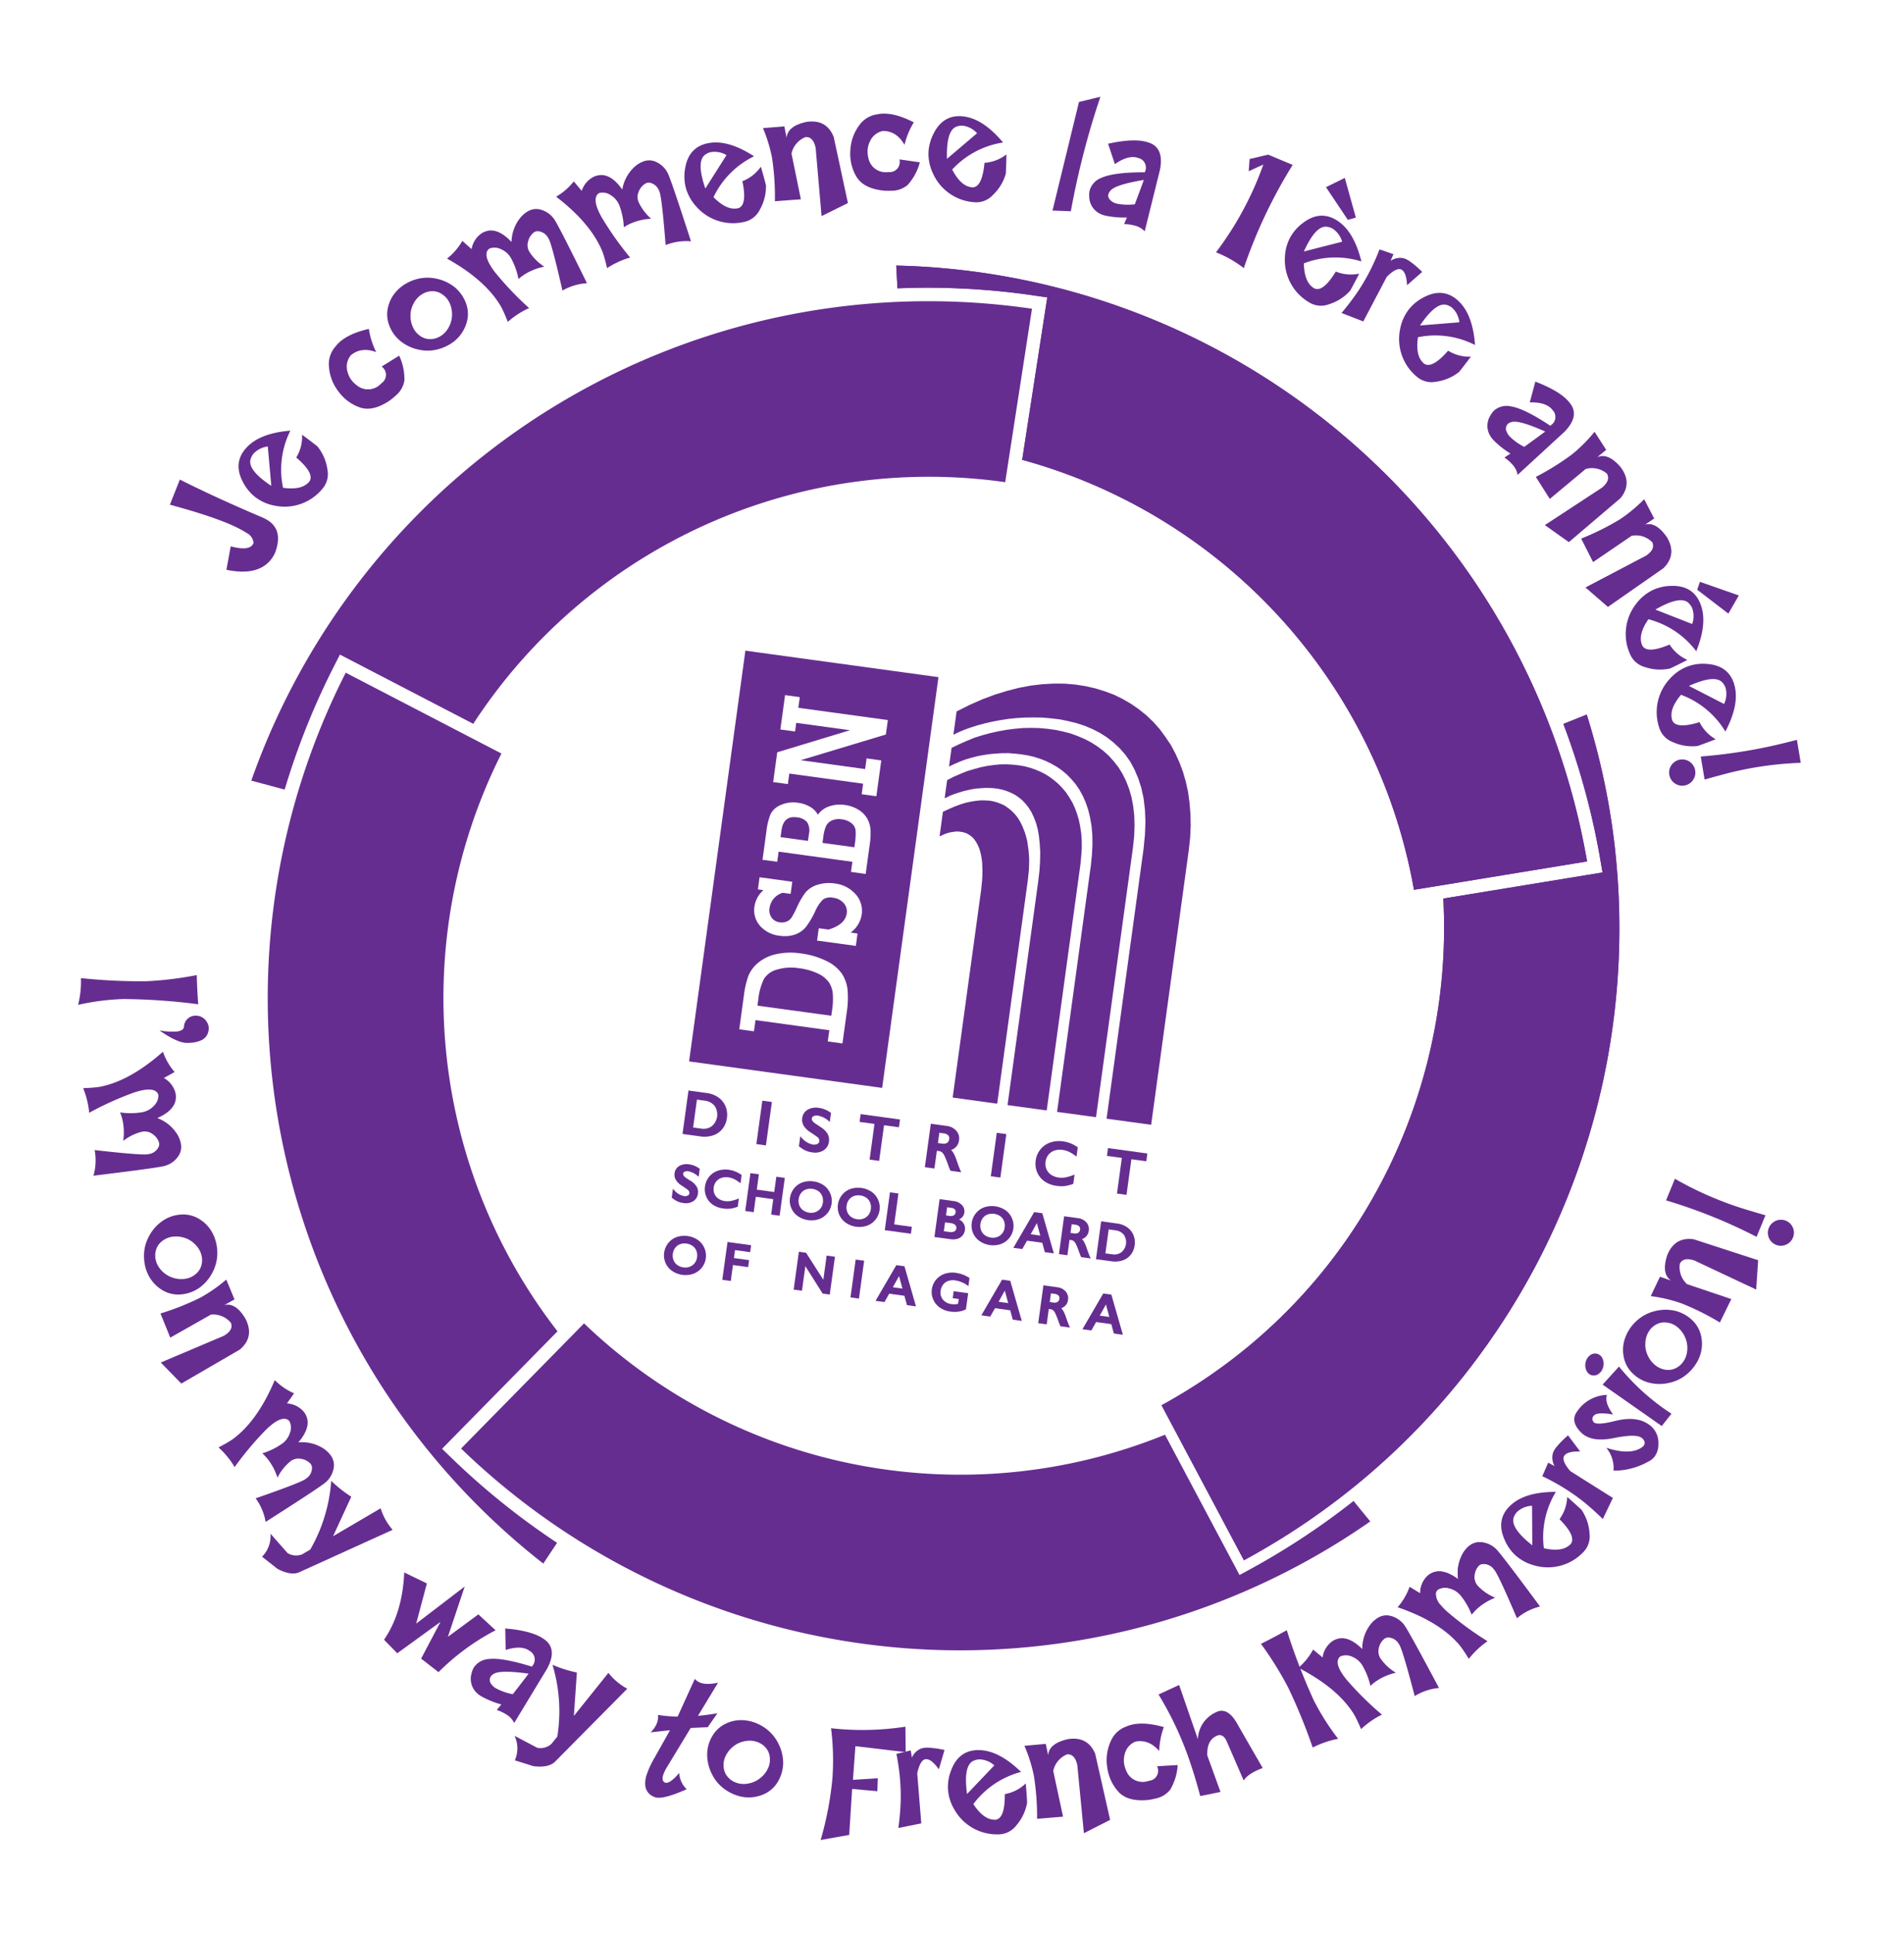 <svg xmlns="http://www.w3.org/2000/svg" xmlns:xlink="http://www.w3.org/1999/xlink" width="573.709" height="582.284" viewBox="0 0 573.709 582.284">
  <defs>
    <clipPath id="clip-path">
      <rect id="Rectangle_170" data-name="Rectangle 170" width="521.088" height="530.723" fill="none"/>
    </clipPath>
  </defs>
  <g id="Group_69" data-name="Group 69" transform="matrix(0.995, 0.105, -0.105, 0.995, 55.476, 0)">
    <g id="Group_68" data-name="Group 68" clip-path="url(#clip-path)">
      <path id="Path_1571" data-name="Path 1571" d="M692.369,164.715l-2.69,2.251q3.262-1.486,7.1,2.96,3.652,4.843-.031,9.34l-15.4,13.336-7.264-5.069,17.108-11.408q2.666-2.272,1.429-4.26a6.93,6.93,0,0,0-6.383-1.321l-10.733,9.1-4.258-6.592a78.469,78.469,0,0,0,10.888-6.914,45.261,45.261,0,0,0,6.676-6.819Z" transform="translate(-235.759 -55.956)" fill="#662d91"/>
      <path id="Path_1572" data-name="Path 1572" d="M701.48,215.255a.585.585,0,0,0,.073.168q1.585,2.612,8.217-1.054a12.125,12.125,0,0,0,5.829,4.038q-2.8,1.828-4.906,3.107a14.157,14.157,0,0,1-7.563.386,6.787,6.787,0,0,1-4.929-3.464,14.714,14.714,0,0,1,.208-15.113,13.758,13.758,0,0,1,4.608-4.739,13.557,13.557,0,0,1,5.326-1.816q6.174-.879,9.05,3.863a5.543,5.543,0,0,1,.287.524q2.86,5.3.29,14.385a26.256,26.256,0,0,0-15.35-8.075q-2.643,4.884-1.143,7.8m14.4-7.764a6.941,6.941,0,0,0-.569-4.872,4.681,4.681,0,0,0-1.35-1.423q-2.228-1.465-7.12,1.512-1.129.687-2.433,1.634Zm13.075-10.02-2.555,5.771-10.1-6.174.577-2.443Z" transform="translate(-244.51 -68.36)" fill="#662d91"/>
      <path id="Path_1573" data-name="Path 1573" d="M719.234,249.868a.51.51,0,0,0,.055.176q1.315,2.762,8.28-.211a12.131,12.131,0,0,0,5.384,4.615q-2.974,1.533-5.2,2.589a14.158,14.158,0,0,1-7.563-.388,6.787,6.787,0,0,1-4.549-3.953,14.716,14.716,0,0,1,1.748-15.014,13.722,13.722,0,0,1,5.068-4.248,13.551,13.551,0,0,1,5.485-1.259q6.226-.241,8.614,4.768c.088.186.166.37.232.549q2.305,5.561-1.179,14.339a26.244,26.244,0,0,0-14.446-9.6q-3.12,4.588-1.931,7.637m15.109-6.248a6.947,6.947,0,0,0-.067-4.9,4.693,4.693,0,0,0-1.2-1.554q-2.066-1.686-7.235.777-1.194.567-2.59,1.377Z" transform="translate(-250.894 -81.542)" fill="#662d91"/>
      <path id="Path_1574" data-name="Path 1574" d="M730.674,277.918a3.953,3.953,0,1,1,.007-.015l-.007.015m31.606-8.343a103.727,103.727,0,0,0-24.069,6.4q-2.062.78-4.2,1.646l-1.872-6.773a157.7,157.7,0,0,0,27.2-7.639l1.067-.4Z" transform="translate(-254.005 -92.303)" fill="#662d91"/>
      <path id="Path_1575" data-name="Path 1575" d="M641.459,664.123l3.364,1.591a7.17,7.17,0,0,1,1.7-5.565,5.98,5.98,0,0,1,1.137-.917q3.064-1.9,8.1,1.052a11.964,11.964,0,0,1,.7-8.188,8.633,8.633,0,0,1,1.411-2.024,4.956,4.956,0,0,1,3.146-1.575,7.26,7.26,0,0,1,5.215,1.649q.319.27.747.684,2.869,2.772,14.08,15a16.858,16.858,0,0,0-6.47,4.2q-6.565-11.778-8.174-13.622l-.356-.342a3.815,3.815,0,0,0-3.334-1.17,2.06,2.06,0,0,0-1.22.626,4.811,4.811,0,0,0-.985,3.185,3.887,3.887,0,0,0,1.35,3,14.832,14.832,0,0,0,5.46,2.93,17.8,17.8,0,0,0-4.525,3.341,15.179,15.179,0,0,0-1.9,2.416,21.215,21.215,0,0,0-3.666-5.117,6.353,6.353,0,0,0-3.868-2,4.347,4.347,0,0,0-3.4.757,1.815,1.815,0,0,0-.493,1.176,5,5,0,0,0,1.948,3.467A20.26,20.26,0,0,0,653.8,670.6a97.194,97.194,0,0,0,12.644,7.314,16.282,16.282,0,0,0-1.5,1.365,26.907,26.907,0,0,0-3.514,4.423,41.7,41.7,0,0,0-3.091-3.7q-6.691-6.464-19.793-9.46a18.9,18.9,0,0,0,2.91-6.412" transform="translate(-224.273 -227.76)" fill="#662d91"/>
      <path id="Path_1576" data-name="Path 1576" d="M703.428,637.018a.6.6,0,0,0,.13-.128q1.839-2.444-4.024-7.242a12.13,12.13,0,0,0,1.595-6.907q2.734,1.927,4.7,3.405a14.183,14.183,0,0,1,3.158,6.887,6.778,6.778,0,0,1-1.393,5.86,14.7,14.7,0,0,1-14.115,5.4,13.763,13.763,0,0,1-6.115-2.521,13.573,13.573,0,0,1-3.658-4.277q-3.1-5.411.234-9.843c.124-.165.248-.32.379-.465q3.862-4.618,13.254-5.6a26.24,26.24,0,0,0-1.814,17.248q5.516.648,7.663-1.826m-12.536-10.5a6.929,6.929,0,0,0-4.315,2.332,4.661,4.661,0,0,0-.821,1.783q-.537,2.61,4.039,6.053,1.057.8,2.42,1.656Z" transform="translate(-239.611 -218.32)" fill="#662d91"/>
      <path id="Path_1577" data-name="Path 1577" d="M700.2,603.713l2.027.819a5.127,5.127,0,0,1-.891-3.933,6.55,6.55,0,0,1,.876-1.871,27.167,27.167,0,0,1,3.08-3.817l4.126,4.442q-3.69.308-4.533,1.645l-.109.176q-.71,1.511,2.324,4.377l13.594,6.675-2.351,6.638a76.555,76.555,0,0,0-7.126-5.077,64.572,64.572,0,0,0-12.349-5.828Z" transform="translate(-245.459 -208.948)" fill="#662d91"/>
      <path id="Path_1578" data-name="Path 1578" d="M719.867,574.347q-.55,2.365,2.461,5.674-4.481-.282-5.524.714a2.163,2.163,0,0,0-.387.5,1.328,1.328,0,0,0,.26,1.586.675.675,0,0,0,.231.215q1.251.682,6.3-1.173,5.646-2.034,9.394-.35.331.151.627.311a6.605,6.605,0,0,1,3.583,5.4,6.441,6.441,0,0,1-.6,3.865,5.244,5.244,0,0,1-1.968,2,20.9,20.9,0,0,1-10.02,3.725,9.524,9.524,0,0,0-2.891-6.615q7.623,1.606,10.836-1.427a2.006,2.006,0,0,0,.327-.44q.632-1.16-.817-2.186l-.16-.087q-1.865-1.011-8.249,1-5.7,1.8-9,0a6.558,6.558,0,0,1-1.076-.733q-3.393-2.817-1.923-5.738l.072-.136a11.271,11.271,0,0,1,8.515-6.109" transform="translate(-249.662 -201.725)" fill="#662d91"/>
      <path id="Path_1579" data-name="Path 1579" d="M713.3,558.863a3.85,3.85,0,0,1,.344-1.328,3.427,3.427,0,0,1,.676-.941,2.425,2.425,0,0,1,2-.771,2.292,2.292,0,0,1,.794.206,2.687,2.687,0,0,1,1.05.927,3.588,3.588,0,0,1,.571,2.422,3.7,3.7,0,0,1-.344,1.33,3.28,3.28,0,0,1-.676.941,2.408,2.408,0,0,1-2.01.795,2.128,2.128,0,0,1-.793-.2,2.554,2.554,0,0,1-1.043-.952,3.6,3.6,0,0,1-.575-2.422m10.137.1a68.263,68.263,0,0,0,17.209,12.462l-2.523,3.993L719.1,564.889Z" transform="translate(-250.517 -195.215)" fill="#662d91"/>
      <path id="Path_1580" data-name="Path 1580" d="M752.667,546.451a13.326,13.326,0,0,1-2.383,3.856,12.141,12.141,0,0,1-5.278,3.56,12.888,12.888,0,0,1-6.114.664,10.91,10.91,0,0,1-5.356-2.313,9.2,9.2,0,0,1-3.187-4.728,10.608,10.608,0,0,1-.105-5.769,11.774,11.774,0,0,1,.475-1.483,13.1,13.1,0,0,1,2.428-3.889,12.462,12.462,0,0,1,5.264-3.493,13.032,13.032,0,0,1,6.074-.666,11.9,11.9,0,0,1,2.493.673,11.487,11.487,0,0,1,2.881,1.668,9.241,9.241,0,0,1,3.178,4.792,10.789,10.789,0,0,1,.093,5.692,11.154,11.154,0,0,1-.456,1.438M741.2,549.669a6.528,6.528,0,0,0,2.192.448,5.12,5.12,0,0,0,3.141-.934,5.792,5.792,0,0,0,2.06-2.5,1.233,1.233,0,0,0,.127-.256,7.261,7.261,0,0,0,.457-3.191,7.76,7.76,0,0,0-1.138-3.609,7.936,7.936,0,0,0-2.537-2.662,6.134,6.134,0,0,0-3.254-1.006,5.085,5.085,0,0,0-3.138.892,5.806,5.806,0,0,0-2.1,2.554,1.675,1.675,0,0,0-.127.256,7.264,7.264,0,0,0-.448,3.25,7.507,7.507,0,0,0,1.141,3.573,8.074,8.074,0,0,0,2.544,2.62,5.918,5.918,0,0,0,1.086.567" transform="translate(-256.357 -186.882)" fill="#662d91"/>
      <path id="Path_1581" data-name="Path 1581" d="M742.313,510.584l3.415.781q-3.153-1.7-1.928-7.444,1.654-5.832,7.466-5.613l19.923,4.226.344,8.851-19.422-6.75q-3.429-.756-4.26,1.432a6.925,6.925,0,0,0,2.8,5.888l13.732,3.06L761.7,522.39a78.411,78.411,0,0,0-12.085-4.506,45.148,45.148,0,0,0-9.463-1.2Z" transform="translate(-259.961 -175.015)" fill="#662d91"/>
      <path id="Path_1582" data-name="Path 1582" d="M744.541,471.311a103.8,103.8,0,0,0,23.831,7.246q2.164.425,4.438.812l-1.978,6.745a157.48,157.48,0,0,0-27.149-7.84l-1.12-.219Zm31.263,9.568a3.9,3.9,0,0,1,4.4,6.452l-.036.025a3.9,3.9,0,0,1-4.4-6.451l.039-.026" transform="translate(-260.807 -165.536)" fill="#662d91"/>
      <path id="Path_1583" data-name="Path 1583" d="M638.165,301.97a214.452,214.452,0,0,0-12.979-40.558l-6.7,3.536a221.2,221.2,0,0,1,14.8,37.545c.145.491.283.983.424,1.477l1.192,4.205-46.862,12.842a164.852,164.852,0,0,1-14.9,98.864q-1.663,3.367-3.479,6.647l-.095.172q-1.791,3.224-3.721,6.359c-.062.1-.125.2-.188.3q-1.24,2-2.537,3.97l-.088.134q-.656.991-1.326,1.972c-.1.147-.2.294-.306.443q-1.147,1.671-2.34,3.311c-.177.243-.35.485-.527.725q-.634.866-1.281,1.724c-.185.243-.372.484-.556.725q-1.067,1.4-2.17,2.779-.426.533-.857,1.064-.59.724-1.183,1.444-.866,1.045-1.746,2.064-.552.637-1.111,1.267-.608.695-1.228,1.38t-1.244,1.373q-.871.945-1.758,1.88-.494.521-1,1.041-.89.925-1.8,1.828c-.326.327-.655.654-.983.98q-.938.924-1.9,1.837c-.287.273-.574.549-.865.821q-1.182,1.112-2.389,2.2c-.215.195-.431.385-.647.576q-1.05.94-2.118,1.861c-.232.2-.463.4-.695.6q-1.294,1.106-2.613,2.181c-.217.18-.44.357-.657.533q-1.206.98-2.432,1.935l-.447.35q-1.4,1.082-2.82,2.133c-.223.167-.451.331-.674.5q-1.463,1.068-2.942,2.114c-.244.174-.5.342-.747.511l29.559,43.8c.5-.342.993-.683,1.487-1.025q4.479-3.138,8.777-6.472a215.825,215.825,0,0,0,24.02-21.7q3.707-3.9,7.214-7.975a215.12,215.12,0,0,0,19.185-26.05q1.456-2.325,2.847-4.676c.292-.491.57-.989.859-1.486.629-1.085,1.259-2.17,1.872-3.265.322-.576.632-1.159.948-1.738.56-1.024,1.118-2.051,1.662-3.082.318-.6.626-1.215.939-1.822.525-1.019,1.047-2.04,1.554-3.069.3-.61.6-1.225.891-1.837q.75-1.561,1.479-3.126.419-.907.828-1.818.721-1.608,1.423-3.225l.753-1.763q.7-1.668,1.375-3.349.342-.85.677-1.7.683-1.747,1.334-3.511c.13-.353.276-.706.4-1.069h-.009a217.122,217.122,0,0,0,8.414-119.67" transform="translate(-182.526 -91.814)" fill="#662d91"/>
      <path id="Path_1584" data-name="Path 1584" d="M566.895,242.272a216.177,216.177,0,0,0-225.23-154.82l1.091,6.778a221.379,221.379,0,0,1,39.253-2.249c.514.016,1.026.032,1.54.058l4.363.171-2.386,49.417a163.736,163.736,0,0,1,130.668,115.47c.089.289.163.58.246.871L567.4,244q-.248-.87-.5-1.738" transform="translate(-120.001 -30.457)" fill="#662d91"/>
      <path id="Path_1585" data-name="Path 1585" d="M20.2,221.5q11.385,4.306,25.957,8.744a12.151,12.151,0,0,1,1.736.7q4.994,2.529,3.1,9.611a12.228,12.228,0,0,1-.527,1.216q-3.183,6.29-13.471,5.269l.545-7.161q5.476.886,6.564-1.266a2.063,2.063,0,0,0,.164-.441,3.68,3.68,0,0,0-2.363-2.792,29.881,29.881,0,0,0-3.226-1.372q-6.516-2.395-20.669-4.674Z" transform="translate(-6.326 -77.798)" fill="#662d91"/>
      <path id="Path_1586" data-name="Path 1586" d="M69.315,208.424a.582.582,0,0,0,.117-.138q1.629-2.589-4.606-6.886a12.146,12.146,0,0,0,1.019-7.016q2.882,1.694,4.966,3.014a14.145,14.145,0,0,1,3.72,6.592,6.774,6.774,0,0,1-.9,5.955A14.709,14.709,0,0,1,60,216.5a13.745,13.745,0,0,1-6.3-2.009,13.567,13.567,0,0,1-4-3.959q-3.533-5.135-.579-9.83c.11-.176.223-.338.339-.489q3.47-4.923,12.751-6.673a26.254,26.254,0,0,0-.387,17.34q5.548.188,7.487-2.452m-13.36-9.431a6.941,6.941,0,0,0-4.109,2.68,4.7,4.7,0,0,0-.67,1.844q-.32,2.647,4.525,5.7,1.121.7,2.548,1.452Z" transform="translate(-16.781 -67.974)" fill="#662d91"/>
      <path id="Path_1587" data-name="Path 1587" d="M98.323,149.486q-4.651-1.186-7.508,1.755a5.411,5.411,0,0,0-.461,5.044,6.9,6.9,0,0,0,1.969,2.865,9.088,9.088,0,0,0,2.016,1.322,5.3,5.3,0,0,0,6.363-1.625l.222-.253a3.024,3.024,0,0,0-.315-4.828l-.175-.154,4.882-3.788a16.442,16.442,0,0,1,2.345,7.375,7.5,7.5,0,0,1-2.208,4.788,19.646,19.646,0,0,1-1.533,1.551q-4.859,4.081-8.989,2.972a13.4,13.4,0,0,1-5.515-2.911,15.953,15.953,0,0,1-1.433-1.432,13.733,13.733,0,0,1-3.4-7.125,7.921,7.921,0,0,1,1.393-5.985q2.374-3.88,9.416-6.287a22.894,22.894,0,0,0,2.934,6.714" transform="translate(-29.667 -50.145)" fill="#662d91"/>
      <path id="Path_1588" data-name="Path 1588" d="M129.692,134.678a13.374,13.374,0,0,1-3.81,2.449,12.146,12.146,0,0,1-6.3.939,12.874,12.874,0,0,1-5.8-2.034,10.931,10.931,0,0,1-3.84-4.39A9.193,9.193,0,0,1,109.1,126a10.615,10.615,0,0,1,2.389-5.251,11.943,11.943,0,0,1,1.068-1.136,13.182,13.182,0,0,1,3.865-2.465,12.472,12.472,0,0,1,6.257-.884,13.051,13.051,0,0,1,5.773,2.014,11.816,11.816,0,0,1,1.957,1.684,11.507,11.507,0,0,1,1.882,2.744,9.241,9.241,0,0,1,.805,5.7,11.224,11.224,0,0,1-3.4,6.278m-11.737-2.033A6.519,6.519,0,0,0,119.75,134a5.107,5.107,0,0,0,3.237.511,5.807,5.807,0,0,0,2.924-1.374,1.642,1.642,0,0,0,.226-.176,7.246,7.246,0,0,0,1.783-2.683,7.768,7.768,0,0,0,.53-3.751,7.959,7.959,0,0,0-1.15-3.5,6.256,6.256,0,0,0-.753-1,6.194,6.194,0,0,0-1.752-1.31,5.069,5.069,0,0,0-3.215-.547,5.783,5.783,0,0,0-2.993,1.405,1.565,1.565,0,0,0-.226.176,7.232,7.232,0,0,0-1.8,2.74,7.494,7.494,0,0,0-.509,3.714,8.08,8.08,0,0,0,1.172,3.457,5.917,5.917,0,0,0,.736.976" transform="translate(-38.274 -40.806)" fill="#662d91"/>
      <path id="Path_1589" data-name="Path 1589" d="M138,91.16l3.029,2.164a7.178,7.178,0,0,1,2.663-5.174,5.985,5.985,0,0,1,1.284-.7q3.355-1.324,7.783,2.476a12,12,0,0,1,2.146-7.932,8.712,8.712,0,0,1,1.752-1.74,4.941,4.941,0,0,1,3.372-.989,7.248,7.248,0,0,1,4.841,2.552q.262.321.61.8,2.334,3.239,11.188,17.27a16.845,16.845,0,0,0-7.114,2.979q-4.366-12.76-5.624-14.858l-.288-.4a3.823,3.823,0,0,0-3.076-1.744,2.059,2.059,0,0,0-1.311.4,4.832,4.832,0,0,0-1.543,2.962,3.887,3.887,0,0,0,.8,3.193,14.846,14.846,0,0,0,4.851,3.854,17.794,17.794,0,0,0-5.046,2.483,15.034,15.034,0,0,0-2.3,2.039,21.248,21.248,0,0,0-2.692-5.7,6.355,6.355,0,0,0-3.446-2.66,4.352,4.352,0,0,0-3.477.139,1.8,1.8,0,0,0-.7,1.075q-.336,1.487,1.3,3.759a20.294,20.294,0,0,0,1.982,2.315,96.984,96.984,0,0,0,11.139,9.447,16.15,16.15,0,0,0-1.717,1.074,27.031,27.031,0,0,0-4.247,3.728,42.037,42.037,0,0,0-2.379-4.194q-5.438-7.554-17.8-12.83A18.892,18.892,0,0,0,138,91.16" transform="translate(-47.059 -27.834)" fill="#662d91"/>
      <path id="Path_1590" data-name="Path 1590" d="M186.118,60.007l2.681,2.579a7.172,7.172,0,0,1,3.385-4.732,6.06,6.06,0,0,1,1.372-.509q3.513-.826,7.344,3.577a12,12,0,0,1,3.273-7.538,8.668,8.668,0,0,1,1.985-1.466,4.948,4.948,0,0,1,3.483-.494,7.263,7.263,0,0,1,4.417,3.228q.214.358.489.886,1.835,3.544,8.566,18.708a16.856,16.856,0,0,0-7.473,1.919q-2.471-13.258-3.407-15.517l-.225-.438a3.83,3.83,0,0,0-2.79-2.172,2.062,2.062,0,0,0-1.355.206,4.807,4.807,0,0,0-1.953,2.706,3.889,3.889,0,0,0,.326,3.276,14.873,14.873,0,0,0,4.242,4.515,17.831,17.831,0,0,0-5.354,1.726,15.217,15.217,0,0,0-2.57,1.687,21.278,21.278,0,0,0-1.837-6.024A6.36,6.36,0,0,0,197.692,63a4.35,4.35,0,0,0-3.461-.367,1.808,1.808,0,0,0-.843.963q-.547,1.424.742,3.906a20.623,20.623,0,0,0,1.626,2.572,97.461,97.461,0,0,0,9.656,10.961,16.19,16.19,0,0,0-1.854.816,27.044,27.044,0,0,0-4.741,3.068,41.853,41.853,0,0,0-1.747-4.493q-4.286-8.259-15.75-15.277A18.879,18.879,0,0,0,186.126,60" transform="translate(-63.684 -18.019)" fill="#662d91"/>
      <path id="Path_1591" data-name="Path 1591" d="M256.308,58.873a.548.548,0,0,0,.179-.04q2.869-1.059.536-8.267a12.154,12.154,0,0,0,5.08-4.945q1.256,3.1,2.11,5.409a14.148,14.148,0,0,1-1.068,7.5A6.787,6.787,0,0,1,258.8,62.7a14.719,14.719,0,0,1-14.791-3.1,13.759,13.759,0,0,1-3.777-5.429,13.568,13.568,0,0,1-.761-5.575q.322-6.227,5.525-8.151c.193-.071.384-.132.567-.184q5.749-1.795,14.176,2.467a26.258,26.258,0,0,0-10.862,13.522q4.29,3.527,7.433,2.614m-4.868-15.611a6.94,6.94,0,0,0-4.89-.375A4.686,4.686,0,0,0,244.9,43.94q-1.863,1.905.122,7.279.458,1.239,1.138,2.7Z" transform="translate(-84.097 -13.957)" fill="#662d91"/>
      <path id="Path_1592" data-name="Path 1592" d="M279.81,27.794l1.039,3.344q-.112-3.576,5.468-5.4,5.883-1.5,8.6,3.637l6.35,19.35-7.484,4.741-3.915-20.187q-1.066-3.34-3.376-2.964a6.926,6.926,0,0,0-3.684,5.378L287.061,49.1l-7.726,1.381a78.276,78.276,0,0,0-2.17-12.713,45.332,45.332,0,0,0-3.711-8.79Z" transform="translate(-96.044 -8.92)" fill="#662d91"/>
      <path id="Path_1593" data-name="Path 1593" d="M330.918,27q-2.8-3.9-6.882-3.48a5.407,5.407,0,0,0-3.594,3.569,6.882,6.882,0,0,0-.334,3.461,9.014,9.014,0,0,0,.7,2.306,5.3,5.3,0,0,0,5.916,2.84l.335-.051a3.025,3.025,0,0,0,2.861-3.9l-.036-.231,6.172.232a16.443,16.443,0,0,1-2.938,7.165,7.519,7.519,0,0,1-4.767,2.254,19.788,19.788,0,0,1-2.171.2q-6.346.007-8.8-3.5a13.4,13.4,0,0,1-2.357-5.773,16.178,16.178,0,0,1-.175-2.018,13.744,13.744,0,0,1,1.972-7.645,7.927,7.927,0,0,1,4.911-3.694q4.316-1.449,11.256,1.233A22.969,22.969,0,0,0,330.919,27" transform="translate(-110.578 -6.403)" fill="#662d91"/>
      <path id="Path_1594" data-name="Path 1594" d="M365,36.707a.6.6,0,0,0,.183.015q3.054-.164,2.959-7.737a12.166,12.166,0,0,0,6.316-3.219q.282,3.331.415,5.79a14.161,14.161,0,0,1-3.242,6.843,6.777,6.777,0,0,1-5.384,2.7,14.7,14.7,0,0,1-13.216-7.338,13.746,13.746,0,0,1-2-6.3,13.58,13.58,0,0,1,.921-5.552q2.153-5.853,7.7-6.148c.206-.011.4-.012.6-.006q6.018-.011,12.808,6.555a26.252,26.252,0,0,0-14.377,9.7q3.049,4.638,6.325,4.7m-.02-16.352a6.939,6.939,0,0,0-4.562-1.809,4.674,4.674,0,0,0-1.893.517q-2.345,1.268-2.038,6.986.07,1.321.285,2.919Z" transform="translate(-123.289 -5.532)" fill="#662d91"/>
      <path id="Path_1595" data-name="Path 1595" d="M421.888,0a244.882,244.882,0,0,0-5.238,35.209l-5.513.385L415.63,2.25Z" transform="translate(-144.402)" fill="#662d91"/>
      <path id="Path_1596" data-name="Path 1596" d="M443.247,27.665v-.052a3.458,3.458,0,0,0,.082-.381,2.938,2.938,0,0,0-2.131-3.566,2.708,2.708,0,0,0-.3-.059c-.168-.041-.339-.076-.509-.1Q437.54,23.1,434,26.167L431.32,20.28q7.154-2.4,11.261-1.8.538.079,1.065.209,4.6,1.11,4.047,7.708l-2.635,18.947a6.147,6.147,0,0,0-3.431-1.44,10.962,10.962,0,0,0-2.951-.059q.31-1.081.616-2.086a26.626,26.626,0,0,1-6.565.123,7.483,7.483,0,0,1-1.719-.431,5.831,5.831,0,0,1-3.671-4.851,5.622,5.622,0,0,1-.051-1.815,5.767,5.767,0,0,1,3.1-4.081q3.546-2.082,12.852-3.038m-.072,2.32q-8.075,2.235-9.522,4.1a2.893,2.893,0,0,0-.636,1.323q-.168,1.178,1.327,2.051a4.088,4.088,0,0,0,1.5.479,17.369,17.369,0,0,0,5.4-.372q1.164-4.438,1.933-7.576" transform="translate(-150.056 -6.449)" fill="#662d91"/>
      <path id="Path_1597" data-name="Path 1597" d="M488.632,49.438a98.47,98.47,0,0,0,9.858-22.07q.835-2.78,1.551-5.7l-4.175,2.452-.109-3.684,5.411-1.893,7.67,2.306a149.849,149.849,0,0,0-11.373,32.438,33.79,33.79,0,0,0-8.83-3.848" transform="translate(-171.62 -6.511)" fill="#662d91"/>
      <path id="Path_1598" data-name="Path 1598" d="M530.149,59.435a.568.568,0,0,0,.157.094q2.821,1.2,6.055-5.653a12.141,12.141,0,0,0,7.089-.119q-1.211,3.118-2.171,5.386a14.143,14.143,0,0,1-5.908,4.726,6.77,6.77,0,0,1-6.023.066,14.712,14.712,0,0,1-8.653-12.394A13.751,13.751,0,0,1,521.667,45a13.547,13.547,0,0,1,3.265-4.582q4.5-4.312,9.609-2.148c.19.08.371.167.54.255q5.413,2.633,8.632,11.512a26.251,26.251,0,0,0-17.178,2.4q.708,5.507,3.623,7m7.16-14.7a6.933,6.933,0,0,0-3.3-3.623,4.714,4.714,0,0,0-1.927-.369q-2.666.11-4.9,5.383-.514,1.218-1.023,2.747Zm3.352-7.643-2.334.925-7.577-9.095,5.345-3.366Z" transform="translate(-182.859 -8.976)" fill="#662d91"/>
      <path id="Path_1599" data-name="Path 1599" d="M563.234,57.838l-.66,2.084a5.12,5.12,0,0,1,3.849-1.19,6.462,6.462,0,0,1,1.931.727,27,27,0,0,1,4.042,2.779l-4.109,4.454Q567.7,63.037,566.3,62.3l-.184-.1q-1.563-.59-4.185,2.656l-5.607,14.065-6.8-1.831a76.731,76.731,0,0,0,4.514-7.494A64.631,64.631,0,0,0,558.9,56.838Z" transform="translate(-193.006 -19.963)" fill="#662d91"/>
      <path id="Path_1600" data-name="Path 1600" d="M585.331,95.425a.562.562,0,0,0,.137.123q2.575,1.65,6.923-4.548a12.153,12.153,0,0,0,7.006,1.076q-1.718,2.869-3.046,4.942a14.149,14.149,0,0,1-6.63,3.662,6.778,6.778,0,0,1-5.947-.951,14.707,14.707,0,0,1-6.438-13.676,13.749,13.749,0,0,1,2.061-6.283,13.594,13.594,0,0,1,3.992-3.968q5.165-3.49,9.833-.5c.176.113.338.227.488.345q4.893,3.507,6.567,12.8a26.258,26.258,0,0,0-17.336-.528q-.235,5.548,2.386,7.506m9.536-13.28a6.93,6.93,0,0,0-2.646-4.132,4.691,4.691,0,0,0-1.833-.686q-2.643-.342-5.737,4.478-.716,1.111-1.473,2.536Z" transform="translate(-202.749 -25.963)" fill="#662d91"/>
      <path id="Path_1601" data-name="Path 1601" d="M641.192,123.01l.034-.038a3.68,3.68,0,0,0,.278-.274,2.935,2.935,0,0,0,.19-4.147,2.993,2.993,0,0,0-.222-.219,4.973,4.973,0,0,0-.37-.368q-2.148-1.914-6.794-1.3l1.011-6.392q7.29,1.948,10.385,4.708c.271.241.527.493.779.762q3.227,3.465-.877,8.66l-12.647,14.353a6.152,6.152,0,0,0-2.07-3.093,11.058,11.058,0,0,0-2.426-1.678c.57-.485,1.127-.953,1.662-1.4a26.7,26.7,0,0,1-5.543-3.517,7.589,7.589,0,0,1-1.194-1.308A5.834,5.834,0,0,1,623,121.69a5.656,5.656,0,0,1,.956-1.542,5.778,5.778,0,0,1,4.841-1.693q4.106.225,12.4,4.555m-1.343,1.894q-7.965-2.59-10.2-1.837a2.9,2.9,0,0,0-1.261.752,2.077,2.077,0,0,0-.025,2.443,4.057,4.057,0,0,0,.991,1.229,17.4,17.4,0,0,0,4.7,2.665q3.422-3.061,5.791-5.254" transform="translate(-218.576 -38.731)" fill="#662d91"/>
      <path id="Path_1602" data-name="Path 1602" d="M667.443,135.57l-2.453,2.5q3.1-1.795,7.35,2.254,4.1,4.468.869,9.3L659.172,164.38l-7.725-4.346,15.924-13.006q2.438-2.52,1.013-4.375a6.923,6.923,0,0,0-6.483-.7l-9.8,10.092-4.875-6.15a78.525,78.525,0,0,0,10.17-7.931,45.2,45.2,0,0,0,5.984-7.436Z" transform="translate(-227.322 -45.845)" fill="#662d91"/>
      <path id="Path_1603" data-name="Path 1603" d="M692.369,164.715l-2.69,2.251q3.262-1.486,7.1,2.96,3.652,4.843-.031,9.34l-15.4,13.336-7.264-5.069,17.108-11.408q2.666-2.272,1.429-4.26a6.93,6.93,0,0,0-6.383-1.321l-10.733,9.1-4.258-6.592a78.469,78.469,0,0,0,10.888-6.914,45.261,45.261,0,0,0,6.676-6.819Z" transform="translate(-235.759 -55.956)" fill="#662d91"/>
      <path id="Path_1604" data-name="Path 1604" d="M34.59,449.331q.539,4.085,1.353,8.684a184.663,184.663,0,0,0-22.559.8A71.825,71.825,0,0,0,0,461.992a29.117,29.117,0,0,0,0-8.1,171.53,171.53,0,0,0,19.459-1.1,104.438,104.438,0,0,0,15.125-3.459" transform="translate(0 -157.816)" fill="#662d91"/>
      <path id="Path_1605" data-name="Path 1605" d="M51.871,475.137a8.515,8.515,0,0,1-3.408,1.238c-.252.047-.529.088-.821.127q-2.9.433-8.83-2.843a21.866,21.866,0,0,0,4.9-.171,4.263,4.263,0,0,0,1.725-.636,1.222,1.222,0,0,0,.585-.977,3.561,3.561,0,0,1,1.329-3.069,3.729,3.729,0,0,1,1.534-.679,4.108,4.108,0,0,1,1.369-.018,3.791,3.791,0,0,1,2.532,1.591,3.617,3.617,0,0,1,.672,2.907,3.791,3.791,0,0,1-1.586,2.533" transform="translate(-13.632 -164.395)" fill="#662d91"/>
      <path id="Path_1606" data-name="Path 1606" d="M33.273,492.044l-3.044,2.14a7.177,7.177,0,0,1,4,4.224,6.024,6.024,0,0,1,.236,1.444q.145,3.606-4.909,6.528a11.968,11.968,0,0,1,6.775,4.648,8.723,8.723,0,0,1,1.063,2.225,4.948,4.948,0,0,1-.182,3.514,7.244,7.244,0,0,1-4.007,3.722c-.263.1-.581.2-.962.311q-3.828,1.129-20,4.847a16.849,16.849,0,0,0-.461-7.7q13.488.1,15.883-.387l.472-.14a3.826,3.826,0,0,0,2.664-2.327,2.06,2.06,0,0,0,.056-1.367,4.817,4.817,0,0,0-2.286-2.435,3.891,3.891,0,0,0-3.278-.3,14.879,14.879,0,0,0-5.24,3.3,17.766,17.766,0,0,0-.675-5.584,15.065,15.065,0,0,0-1.162-2.845,21.228,21.228,0,0,0,6.263-.66,6.364,6.364,0,0,0,3.647-2.373,4.345,4.345,0,0,0,1.017-3.328,1.8,1.8,0,0,0-.786-1.013q-1.285-.806-3.976-.014a20.576,20.576,0,0,0-2.834,1.1,97.366,97.366,0,0,0-12.6,7.392,15.793,15.793,0,0,0-.447-1.974,26.964,26.964,0,0,0-2.114-5.232,41.742,41.742,0,0,0,4.746-.859q8.924-2.633,18-12.55a18.886,18.886,0,0,0,4.139,5.7" transform="translate(-2.245 -170.819)" fill="#662d91"/>
      <path id="Path_1607" data-name="Path 1607" d="M43.9,578.625a13.427,13.427,0,0,1-1.279-4.346,12.152,12.152,0,0,1,.871-6.305,12.849,12.849,0,0,1,3.581-5,10.9,10.9,0,0,1,5.295-2.456,9.19,9.19,0,0,1,5.65.779,10.615,10.615,0,0,1,4.368,3.768,12.042,12.042,0,0,1,.792,1.344,13.164,13.164,0,0,1,1.279,4.405,12.489,12.489,0,0,1-.91,6.254,13.05,13.05,0,0,1-3.555,4.968,11.924,11.924,0,0,1-2.166,1.4,11.521,11.521,0,0,1-3.163,1.035,9.264,9.264,0,0,1-5.69-.83,11.25,11.25,0,0,1-5.07-5.026m5.253-10.692a6.472,6.472,0,0,0-1.795,1.335,5.1,5.1,0,0,0-1.4,2.961,5.818,5.818,0,0,0,.489,3.2,1.462,1.462,0,0,0,.105.266,7.273,7.273,0,0,0,2.076,2.467,7.747,7.747,0,0,0,3.45,1.562,7.918,7.918,0,0,0,3.679-.123,6.081,6.081,0,0,0,1.172-.44,6.226,6.226,0,0,0,1.75-1.312,5.08,5.08,0,0,0,1.428-2.933,5.816,5.816,0,0,0-.508-3.268,1.558,1.558,0,0,0-.1-.267,7.263,7.263,0,0,0-2.124-2.5,7.5,7.5,0,0,0-3.42-1.536,8.06,8.06,0,0,0-3.65.147,5.874,5.874,0,0,0-1.147.43" transform="translate(-14.934 -196.818)" fill="#662d91"/>
      <path id="Path_1608" data-name="Path 1608" d="M74.774,594.065l-2.86,2.021q3.372-1.2,6.831,3.536,3.237,5.126-.805,9.305L61.5,620.943l-6.821-5.655,17.991-9.955q2.846-2.042,1.777-4.126a6.922,6.922,0,0,0-6.255-1.843l-11.45,8.181-3.7-6.924a78.462,78.462,0,0,0,11.422-5.988,45.425,45.425,0,0,0,7.216-6.244Z" transform="translate(-18.63 -206.657)" fill="#662d91"/>
      <path id="Path_1609" data-name="Path 1609" d="M107.287,635.773l-1.82,3.25A7.17,7.17,0,0,1,110.9,641.1a5.989,5.989,0,0,1,.836,1.2q1.687,3.189-1.606,8.01a11.968,11.968,0,0,1,8.115,1.266,8.679,8.679,0,0,1,1.92,1.548,4.947,4.947,0,0,1,1.354,3.246,7.241,7.241,0,0,1-2.006,5.09q-.293.294-.736.692-2.965,2.669-15.942,13.006a16.88,16.88,0,0,0-3.741-6.745q12.207-5.732,14.159-7.208l.368-.332a3.822,3.822,0,0,0,1.394-3.247,2.059,2.059,0,0,0-.537-1.258,4.827,4.827,0,0,0-3.113-1.208,3.892,3.892,0,0,0-3.089,1.144,14.818,14.818,0,0,0-3.3,5.242,17.876,17.876,0,0,0-3.023-4.745,15.181,15.181,0,0,0-2.279-2.064,21.274,21.274,0,0,0,5.363-3.3,6.366,6.366,0,0,0,2.267-3.718,4.336,4.336,0,0,0-.518-3.44,1.8,1.8,0,0,0-1.146-.574q-1.515-.166-3.594,1.7a20.546,20.546,0,0,0-2.079,2.223A97.014,97.014,0,0,0,91.8,659.742a15.621,15.621,0,0,0-1.261-1.588,26.9,26.9,0,0,0-4.169-3.815,41.968,41.968,0,0,0,3.909-2.824q6.911-6.229,10.811-19.093a18.868,18.868,0,0,0,6.191,3.349" transform="translate(-30.335 -222.123)" fill="#662d91"/>
      <path id="Path_1610" data-name="Path 1610" d="M132.4,692.676l13.373-9.867a17.974,17.974,0,0,0,4.275,6.061l-26.461,15.546q-2.391,1.524-6.811-.228l-4.994-3.143a8.779,8.779,0,0,0,1.8-7.16l5.747,5.28a4.993,4.993,0,0,0,4.365-.081l2.291-1.682a48.211,48.211,0,0,0,4.116-21.263,36.9,36.9,0,0,0,6.512,4.125Z" transform="translate(-39.262 -237.477)" fill="#662d91"/>
      <path id="Path_1611" data-name="Path 1611" d="M183.191,717.439l-1.934,12.37,13.358-12.637-3.444,15.585,8.421-7.678,5.655,4.207A69.971,69.971,0,0,0,189.48,743.63l-5.638-3.5,4.639-11.61-11.952,10.764-4.392-3.638q4.675-8.626,3.921-20.776Z" transform="translate(-60.459 -251.081)" fill="#662d91"/>
      <path id="Path_1612" data-name="Path 1612" d="M231.983,746.38l.02-.045a3.033,3.033,0,0,0,.192-.341,2.938,2.938,0,0,0-1.248-4.186c-.15-.088-.3-.171-.458-.247q-2.594-1.239-6.885.649l-.814-6.418q7.543-.162,11.286,1.624.49.234.961.514,4.066,2.43,1.571,8.562L228.464,763.8a6.134,6.134,0,0,0-2.847-2.393,11.147,11.147,0,0,0-2.8-.936l1.208-1.807a26.683,26.683,0,0,1-6.305-1.832,7.558,7.558,0,0,1-1.512-.923,5.833,5.833,0,0,1-2.064-5.722,5.643,5.643,0,0,1,.489-1.749,5.769,5.769,0,0,1,4.177-2.973q4-.932,13.175.915m-.76,2.194q-8.375-.261-10.308,1.082a2.9,2.9,0,0,0-1,1.074,2.078,2.078,0,0,0,.659,2.353,4.056,4.056,0,0,0,1.292.9,17.335,17.335,0,0,0,5.263,1.248q2.431-3.894,4.1-6.661" transform="translate(-75.17 -258.424)" fill="#662d91"/>
      <path id="Path_1613" data-name="Path 1613" d="M254.2,764.889l8.985-13.982a17.994,17.994,0,0,0,6.153,4.141L250.15,779q-1.693,2.276-6.447,2.21l-5.786-1.163a8.79,8.79,0,0,0-.865-7.334l7.25,2.89a5,5,0,0,0,4.052-1.629l1.541-2.387a48.249,48.249,0,0,0-3.719-21.336,36.975,36.975,0,0,0,7.552,1.537Z" transform="translate(-83.259 -263.507)" fill="#662d91"/>
      <path id="Path_1614" data-name="Path 1614" d="M307.276,761.667l3.954-11.86q2.111,2.071,7.082.406l-4.964,10.564q2.779-.542,5.735-1.388l-2.447,4.47-5.094.794-5.978,12.706a11.423,11.423,0,0,0-.74,2.091q-.406,1.795.575,2.281a1.064,1.064,0,0,0,.221.077q1.419.319,3.915-3.341a7.164,7.164,0,0,0,2.751,4.634q-6.819,3.956-9.277,3.4a.265.265,0,0,1-.093-.048,4.074,4.074,0,0,1-3.123-2.992,7.953,7.953,0,0,1,.133-3.77,26.273,26.273,0,0,1,1.126-3.572l4.366-10.147-5.756,1.25a7.535,7.535,0,0,0,1.663-3.132,5.331,5.331,0,0,0,.018-2.309,44.712,44.712,0,0,0,5.925-.121" transform="translate(-105.237 -263.351)" fill="#662d91"/>
      <path id="Path_1615" data-name="Path 1615" d="M337.962,789.416a13.385,13.385,0,0,1-4.305-1.406,12.164,12.164,0,0,1-4.7-4.289,12.87,12.87,0,0,1-2.09-5.782,10.929,10.929,0,0,1,.98-5.75,9.2,9.2,0,0,1,3.841-4.218,10.612,10.612,0,0,1,5.579-1.462,11.647,11.647,0,0,1,1.556.11,13.126,13.126,0,0,1,4.353,1.44,12.491,12.491,0,0,1,4.639,4.292,13.057,13.057,0,0,1,2.084,5.745,11.917,11.917,0,0,1-.069,2.58,11.581,11.581,0,0,1-.941,3.193,9.255,9.255,0,0,1-3.906,4.22,11.237,11.237,0,0,1-7.014,1.329m-5.836-10.385a6.459,6.459,0,0,0,.083,2.236,5.136,5.136,0,0,0,1.648,2.833,5.8,5.8,0,0,0,2.92,1.41,1.338,1.338,0,0,0,.279.065,7.257,7.257,0,0,0,3.209-.313,7.771,7.771,0,0,0,3.241-1.959,7.955,7.955,0,0,0,1.987-3.1,6.2,6.2,0,0,0,.3-1.214,6.268,6.268,0,0,0-.09-2.183,5.077,5.077,0,0,0-1.608-2.841,5.814,5.814,0,0,0-2.982-1.431,1.641,1.641,0,0,0-.279-.065,7.26,7.26,0,0,0-3.265.333,7.49,7.49,0,0,0-3.2,1.95,8.071,8.071,0,0,0-1.946,3.091,6.009,6.009,0,0,0-.3,1.189" transform="translate(-114.783 -269.216)" fill="#662d91"/>
      <path id="Path_1616" data-name="Path 1616" d="M405.031,761.625l.869,7.609-15.238-.2.333,10.155,7.4-1.255.256,3.885-7.619.12.583,13.858-8.4,2.427a99.489,99.489,0,0,0,1.585-18.786,75.9,75.9,0,0,0-2-15.007,85.237,85.237,0,0,0,22.232-2.811" transform="translate(-134.449 -267.499)" fill="#662d91"/>
      <path id="Path_1617" data-name="Path 1617" d="M418.41,771.55l.558,2.114a5.118,5.118,0,0,1,2.617-3.067,6.432,6.432,0,0,1,2.02-.422,27.217,27.217,0,0,1,4.9.181l-1.086,5.962q-2.457-2.766-4.033-2.643l-.205.017q-1.639.338-2.114,4.484l2.8,14.883-6.724,2.1a76.526,76.526,0,0,0-.2-8.745,64.617,64.617,0,0,0-2.729-13.38Z" transform="translate(-145.481 -270.491)" fill="#662d91"/>
      <path id="Path_1618" data-name="Path 1618" d="M454.514,789.182a.547.547,0,0,0,.184,0q3.02-.481,2.137-8a12.153,12.153,0,0,0,5.947-3.864q.63,3.284,1.013,5.716a14.166,14.166,0,0,1-2.51,7.145,6.771,6.771,0,0,1-5.073,3.248A14.7,14.7,0,0,1,442.3,787.5a13.778,13.778,0,0,1-2.644-6.061,13.58,13.58,0,0,1,.339-5.617q1.529-6.046,7-6.917c.206-.033.4-.055.6-.067q5.988-.637,13.424,5.182a26.243,26.243,0,0,0-13.289,11.138q3.516,4.3,6.782,4.013m-1.722-16.26a6.932,6.932,0,0,0-4.722-1.32,4.68,4.68,0,0,0-1.829.711q-2.2,1.507-1.3,7.162.208,1.307.588,2.877Z" transform="translate(-154.367 -270.014)" fill="#662d91"/>
      <path id="Path_1619" data-name="Path 1619" d="M479.264,761.377l1.073,3.335q-.143-3.577,5.417-5.458,5.859-1.557,8.636,3.553l6.545,19.285-7.434,4.817-4.117-20.146q-1.094-3.328-3.4-2.93a6.93,6.93,0,0,0-3.631,5.415l4.383,13.369-7.713,1.459a78.21,78.21,0,0,0-2.295-12.7,45.267,45.267,0,0,0-3.8-8.754Z" transform="translate(-166.104 -266.541)" fill="#662d91"/>
      <path id="Path_1620" data-name="Path 1620" d="M527,756.277q-3.52-3.261-7.44-2.042a5.4,5.4,0,0,0-2.814,4.21,6.863,6.863,0,0,0,.361,3.457,9.147,9.147,0,0,0,1.138,2.122,5.308,5.308,0,0,0,6.362,1.61l.317-.119a3.022,3.022,0,0,0,2.029-4.388l-.082-.221,6.1-1a16.442,16.442,0,0,1-1.455,7.6,7.516,7.516,0,0,1-4.225,3.156,19.594,19.594,0,0,1-2.087.63q-6.218,1.266-9.318-1.681a13.39,13.39,0,0,1-3.455-5.192,15.826,15.826,0,0,1-.577-1.941,13.763,13.763,0,0,1,.413-7.885A7.928,7.928,0,0,1,516.347,750q3.94-2.277,11.275-1.028a22.977,22.977,0,0,0-.627,7.3" transform="translate(-179.638 -262.903)" fill="#662d91"/>
      <path id="Path_1621" data-name="Path 1621" d="M538.207,729.046l7.333,15.628a9.24,9.24,0,0,1,3.826-8.152,10.672,10.672,0,0,1,1.29-.793q3-1.35,6.1,2.971.543.775,9.111,12.562-4.138,2.04-5.314,4.324l-6.2-10.969c-.136-.243-.272-.465-.405-.669q-1.214-1.689-2.709-.975a2.908,2.908,0,0,0-.468.283l-.166.136q-2.36,1.733-1.725,5.882l5.1,10.486-5.945,1.868q-2.31-6.1-5.088-11.9a101.441,101.441,0,0,0-10.608-17.19Z" transform="translate(-186.973 -256.059)" fill="#662d91"/>
      <path id="Path_1622" data-name="Path 1622" d="M577.161,703.426q3.474-2.219,7.3-4.9a184.622,184.622,0,0,0,10.276,20.1,71.932,71.932,0,0,0,8.541,10.78,29.243,29.243,0,0,0-7.344,3.426,171.345,171.345,0,0,0-9.231-17.164,104.339,104.339,0,0,0-9.535-12.24" transform="translate(-202.714 -245.339)" fill="#662d91"/>
      <path id="Path_1623" data-name="Path 1623" d="M599.435,699.354l3.093,2.066a7.169,7.169,0,0,1,2.5-5.253,5.982,5.982,0,0,1,1.261-.74q3.313-1.431,7.859,2.233a11.979,11.979,0,0,1,1.9-7.994,8.64,8.64,0,0,1,1.695-1.792,4.953,4.953,0,0,1,3.342-1.1,7.244,7.244,0,0,1,4.916,2.4q.273.312.636.783,2.432,3.173,11.717,16.92a16.8,16.8,0,0,0-7.019,3.2q-4.757-12.62-6.078-14.679l-.3-.389a3.823,3.823,0,0,0-3.128-1.645,2.049,2.049,0,0,0-1.3.436,4.819,4.819,0,0,0-1.448,3.01,3.888,3.888,0,0,0,.9,3.167,14.853,14.853,0,0,0,4.967,3.7,17.825,17.825,0,0,0-4.966,2.638,15.017,15.017,0,0,0-2.234,2.111,21.316,21.316,0,0,0-2.87-5.607,6.364,6.364,0,0,0-3.529-2.551,4.338,4.338,0,0,0-3.47.249,1.8,1.8,0,0,0-.662,1.1q-.285,1.5,1.418,3.715a20.4,20.4,0,0,0,2.052,2.248,97.231,97.231,0,0,0,11.431,9.1,15.658,15.658,0,0,0-1.684,1.128,27,27,0,0,0-4.127,3.856,42.156,42.156,0,0,0-2.51-4.118q-5.668-7.378-18.187-12.274a18.881,18.881,0,0,0,3.826-5.912" transform="translate(-209.194 -241.212)" fill="#662d91"/>
      <path id="Path_1624" data-name="Path 1624" d="M641.459,664.123l3.364,1.591a7.17,7.17,0,0,1,1.7-5.565,5.98,5.98,0,0,1,1.137-.917q3.064-1.9,8.1,1.052a11.964,11.964,0,0,1,.7-8.188,8.633,8.633,0,0,1,1.411-2.024,4.956,4.956,0,0,1,3.146-1.575,7.26,7.26,0,0,1,5.215,1.649q.319.27.747.684,2.869,2.772,14.08,15a16.858,16.858,0,0,0-6.47,4.2q-6.565-11.778-8.174-13.622l-.356-.342a3.815,3.815,0,0,0-3.334-1.17,2.06,2.06,0,0,0-1.22.626,4.811,4.811,0,0,0-.985,3.185,3.887,3.887,0,0,0,1.35,3,14.832,14.832,0,0,0,5.46,2.93,17.8,17.8,0,0,0-4.525,3.341,15.179,15.179,0,0,0-1.9,2.416,21.215,21.215,0,0,0-3.666-5.117,6.353,6.353,0,0,0-3.868-2,4.347,4.347,0,0,0-3.4.757,1.815,1.815,0,0,0-.493,1.176,5,5,0,0,0,1.948,3.467A20.26,20.26,0,0,0,653.8,670.6a97.194,97.194,0,0,0,12.644,7.314,16.282,16.282,0,0,0-1.5,1.365,26.907,26.907,0,0,0-3.514,4.423,41.7,41.7,0,0,0-3.091-3.7q-6.691-6.464-19.793-9.46a18.9,18.9,0,0,0,2.91-6.412" transform="translate(-224.273 -227.76)" fill="#662d91"/>
      <path id="Path_1625" data-name="Path 1625" d="M638.165,301.97a214.452,214.452,0,0,0-12.979-40.558l-6.7,3.536a221.2,221.2,0,0,1,14.8,37.545c.145.491.283.983.424,1.477l1.192,4.205-46.862,12.842a164.852,164.852,0,0,1-14.9,98.864q-1.663,3.367-3.479,6.647l-.095.172q-1.791,3.224-3.721,6.359c-.062.1-.125.2-.188.3q-1.24,2-2.537,3.97l-.088.134q-.656.991-1.326,1.972c-.1.147-.2.294-.306.443q-1.147,1.671-2.34,3.311c-.177.243-.35.485-.527.725q-.634.866-1.281,1.724c-.185.243-.372.484-.556.725q-1.067,1.4-2.17,2.779-.426.533-.857,1.064-.59.724-1.183,1.444-.866,1.045-1.746,2.064-.552.637-1.111,1.267-.608.695-1.228,1.38t-1.244,1.373q-.871.945-1.758,1.88-.494.521-1,1.041-.89.925-1.8,1.828c-.326.327-.655.654-.983.98q-.938.924-1.9,1.837c-.287.273-.574.549-.865.821q-1.182,1.112-2.389,2.2c-.215.195-.431.385-.647.576q-1.05.94-2.118,1.861c-.232.2-.463.4-.695.6q-1.294,1.106-2.613,2.181c-.217.18-.44.357-.657.533q-1.206.98-2.432,1.935l-.447.35q-1.4,1.082-2.82,2.133c-.223.167-.451.331-.674.5q-1.463,1.068-2.942,2.114c-.244.174-.5.342-.747.511l29.559,43.8c.5-.342.993-.683,1.487-1.025q4.479-3.138,8.777-6.472a215.825,215.825,0,0,0,24.02-21.7q3.707-3.9,7.214-7.975a215.12,215.12,0,0,0,19.185-26.05q1.456-2.325,2.847-4.676c.292-.491.57-.989.859-1.486.629-1.085,1.259-2.17,1.872-3.265.322-.576.632-1.159.948-1.738.56-1.024,1.118-2.051,1.662-3.082.318-.6.626-1.215.939-1.822.525-1.019,1.047-2.04,1.554-3.069.3-.61.6-1.225.891-1.837q.75-1.561,1.479-3.126.419-.907.828-1.818.721-1.608,1.423-3.225l.753-1.763q.7-1.668,1.375-3.349.342-.85.677-1.7.683-1.747,1.334-3.511c.13-.353.276-.706.4-1.069h-.009a217.122,217.122,0,0,0,8.414-119.67" transform="translate(-182.526 -91.814)" fill="#662d91"/>
      <path id="Path_1626" data-name="Path 1626" d="M190.417,556.349,186.941,563a216.064,216.064,0,0,1-87.95-258.766c.21-.566.427-1.129.641-1.691l49.19,19.278c-.106.282-.22.561-.324.844a163.75,163.75,0,0,0,35.361,170.352l-30.865,38.817,3.477,2.712c.394.309.786.62,1.181.919a221.558,221.558,0,0,0,32.763,20.883" transform="translate(-29.973 -106.261)" fill="#662d91"/>
      <path id="Path_1627" data-name="Path 1627" d="M439.757,642.877c-.407.284-.813.563-1.217.843l-3.005,2.071-26.763-39.649a163.752,163.752,0,0,1-176.789-14.414c-.24-.183-.474-.372-.712-.559L198.39,632.525c.473.372.947.744,1.424,1.108A216.185,216.185,0,0,0,473,625.619l-5.662-5.6a220.893,220.893,0,0,1-27.587,22.854" transform="translate(-69.68 -207.634)" fill="#662d91"/>
      <path id="Path_1628" data-name="Path 1628" d="M566.895,242.272a216.177,216.177,0,0,0-225.23-154.82l1.091,6.778a221.379,221.379,0,0,1,39.253-2.249c.514.016,1.026.032,1.54.058l4.363.171-2.386,49.417a163.736,163.736,0,0,1,130.668,115.47c.089.289.163.58.246.871L567.4,244q-.248-.87-.5-1.738" transform="translate(-120.001 -30.457)" fill="#662d91"/>
      <path id="Path_1629" data-name="Path 1629" d="M286.131,101A216.183,216.183,0,0,0,69.03,267.012l10.279,1.62a221.668,221.668,0,0,1,10.179-36.638c.173-.464.35-.929.527-1.393l1.575-4.126,42.122,16.507A163.757,163.757,0,0,1,284.486,153.8c.3.01.6.027.9.038l2.548-52.772c-.6-.018-1.2-.049-1.806-.068" transform="translate(-24.245 -35.435)" fill="#662d91"/>
      <path id="Path_1630" data-name="Path 1630" d="M390.621,284.262l3.662-2.345,3.6-2.068,3.588-1.794,3.579-1.53,3.524-1.309,3.457-1.038,3.391-.765,3.392-.555,3.272-.33,3.209-.066,3.144.154,3.036.367,2.971.586,2.862.744,2.741,1.013,2.628,1.172,2.508,1.388,2.4,1.545,2.286,1.765,2.112,1.921,1.944,2.135,1.887,2.241,1.665,2.454,1.5,2.555,1.383,2.773,1.165,2.877.991,3.03.767,3.136.612,3.293.442,3.449.211,3.559-.007,3.655-2.6,83.586L448.4,401.44l2.553-81.9-.03-4.259-.26-3.938-.537-3.62-.762-3.351-1-3.034-1.224-2.77-1.392-2.5L444.2,293.79l-1.732-1.959-1.905-1.754-2.075-1.54-2.131-1.322-2.251-1.1-2.363-.9-2.422-.728-2.485-.516-2.544-.346-2.6-.249-2.612-.027-2.556.04-2.617.243-2.564.3-2.514.411-2.463.518-2.411.64-2.305.69-2.194.752-2.1.808-1.988.867-1.813.871-1.66.928-1.5.936Zm42.74,116.708,2.335-74.917-.019-3.216-.167-3.062-.346-2.851-.514-2.636-.688-2.423-.8-2.266-.969-2.1-1.083-1.889-1.19-1.732-1.314-1.569-1.423-1.355-1.484-1.244-1.6-1.088-1.657-.923-1.768-.769-1.777-.651-1.835-.492-1.832-.384-1.95-.226-1.9-.112-1.956-.009-1.907.052-1.913.213-1.915.321-1.917.376-1.859.488-1.759.54-1.761.66-1.71.712-1.6.823-1.553.88-1.44.883.177-5.673,2.108-1.3,2.161-1.242,2.208-1.192,2.317-1.018,2.366-.906,2.362-.8,2.4-.694,2.468-.578,2.41-.47,2.457-.306,2.454-.2,2.393-.032,2.388.075,2.33.236,2.329.343,2.261.563,2.16.663,2.091.828,1.982.991,1.924,1.15,1.806,1.312,1.69,1.526,1.578,1.633,1.412,1.845,1.3,2.065,1.129,2.217.961,2.374.789,2.592.616,2.8.4,3.015.228,3.171,0,3.385-2.554,81.951Zm-15.048-.469,2.116-67.882.045-3.214-.125-2.956-.246-2.734-.407-2.469-.473-2.251-.586-2.043-.709-1.82-.817-1.612-.88-1.449-.989-1.28-1.057-1.072-1.109-.962L411.906,308l-1.178-.632-1.295-.481-1.239-.366-1.355-.263-1.3-.15-1.362-.042-1.306.069-1.306.123-1.317.235-1.318.232-1.257.341-1.211.4-1.158.4-1.1.459-1.043.457-.991.462-.888.463-.78.521-.718.415.171-5.508,1.889-1.251,1.94-1.088,1.937-1.029,1.982-.814,1.929-.758,1.924-.6,1.92-.483,1.855-.378,1.86-.219,1.85-.1,1.8,0,1.792.114,1.734.265,1.667.383,1.621.489,1.554.592,1.5.761,1.437.862,1.388.974,1.268,1.074,1.213,1.186,1.1,1.344,1.05,1.4.928,1.558.819,1.661.76,1.826.591,1.874.532,2.035.367,2.086.258,2.247.09,2.347.034,2.458-2.335,74.917Zm-16.673-.52,1.959-62.867,0-1.636-.007-1.529-.065-1.423-.125-1.366-.179-1.262-.18-1.2-.237-1.042-.291-1.048-.3-.88-.356-.884-.4-.78-.414-.67-.419-.609-.47-.557-.472-.507-.531-.4-.537-.346-.586-.294-.542-.231-.592-.129-.592-.126-1.248-.039-.6.034-.66.145-.6.144-.657.192-.6.2-.66.308-.6.313-.607.358-.607.367.233-7.47,1.721-1.039,1.658-.934,1.655-.821,1.542-.66,1.536-.5,1.483-.392,1.369-.285,1.364-.121,1.306-.064,1.189.092,1.185.2,1.132.311,1.073.361.967.52.962.578.9.683.847.741.791.841.728.952.62.947.62,1.11.561,1.109.505,1.216.453,1.216.339,1.321.339,1.373.28,1.425.23,1.428.117,1.48.114,1.529.007,1.584,0,1.584-2.116,67.883Z" transform="translate(-136.786 -95.696)" fill="#662d91"/>
      <path id="Path_1631" data-name="Path 1631" d="M345.464,352.887a17.281,17.281,0,0,0-.206-4.013,3.248,3.248,0,0,0-1.423-1.98,5.64,5.64,0,0,0-3.069-.865,5.269,5.269,0,0,0-2.9.644,3.5,3.5,0,0,0-1.564,1.8,11.333,11.333,0,0,0-.5,3.369l-.057,1.849,9.68.3Z" transform="translate(-117.923 -121.53)" fill="#662d91"/>
      <path id="Path_1632" data-name="Path 1632" d="M324.5,351.954a4.728,4.728,0,0,0-.951-3.572,4.6,4.6,0,0,0-3.173-1.089c-2.737-.086-4.111,1.355-4.206,4.4l-.064,2.046,8.329.259Z" transform="translate(-111.026 -121.977)" fill="#662d91"/>
      <path id="Path_1633" data-name="Path 1633" d="M284.8,397.641l58.658,1.828,3.888-124.744L288.687,272.9Zm16.635-95.329,21.084-8.9-16.32-.509-.082,2.624-4.466-.139.326-10.439,4.466.139-.1,3.239,27.2.848-.137,4.384-24.71,10.389,19.589.611.1-3.232,4.464.139-.339,10.87-4.464-.139.1-3.193-22.427-.7-.1,3.192-4.466-.139Zm-.748,24a19.8,19.8,0,0,1,.684-5.219,5.919,5.919,0,0,1,2.805-3.119,9.226,9.226,0,0,1,5.058-1.205,9.611,9.611,0,0,1,3.969.935,6.027,6.027,0,0,1,2.375,2.019,6.808,6.808,0,0,1,2.911-2.761,9.891,9.891,0,0,1,4.859-1.013,10.317,10.317,0,0,1,4.233,1,7.379,7.379,0,0,1,2.923,2.414,8.187,8.187,0,0,1,1.323,3.192,22.574,22.574,0,0,1,.215,4.565l-.274,8.817-4.464-.139.1-3.076-22.419-.7-.1,3.076-4.465-.139Zm29.481,61.106-4.464-.139.106-3.4-22.425-.7-.106,3.4-4.466-.139.311-9.985a29.161,29.161,0,0,1,.711-6.233,10.135,10.135,0,0,1,2.5-4.257,12.725,12.725,0,0,1,5.142-3.174,20,20,0,0,1,7.277-1.008,24.477,24.477,0,0,1,7.975,1.44,11.894,11.894,0,0,1,5.049,3.316,11.025,11.025,0,0,1,2.235,4.715,28.689,28.689,0,0,1,.451,6.756Zm1.041-33.379-.117,3.749-11.779-.367.117-3.749,2.959.092c3.212-1.336,4.877-3.159,4.947-5.423a3.758,3.758,0,0,0-1.2-2.941,4.909,4.909,0,0,0-3.4-1.3,3.85,3.85,0,0,0-2.952.854,11.189,11.189,0,0,0-1.962,3.765,25.872,25.872,0,0,1-2.275,4.98,7.376,7.376,0,0,1-3.012,2.6,9.487,9.487,0,0,1-4.5.859,9.177,9.177,0,0,1-6.316-2.376,7.13,7.13,0,0,1-2.238-5.565,8.165,8.165,0,0,1,2.177-5.2l-1.683-.053.115-3.677,9.943.309-.114,3.678-2.38-.074a5.515,5.515,0,0,0-3.48,4.894,3.844,3.844,0,0,0,.971,2.955,3.57,3.57,0,0,0,2.528,1.092,3.9,3.9,0,0,0,2.039-.453,3.225,3.225,0,0,0,1.3-1.255,25.288,25.288,0,0,0,1.316-3.313,23.839,23.839,0,0,1,2.159-4.809,7.674,7.674,0,0,1,3.27-2.587,11.182,11.182,0,0,1,5.1-.953,9.822,9.822,0,0,1,6.63,2.535,7.479,7.479,0,0,1,2.487,5.9,8.217,8.217,0,0,1-2.75,5.759Z" transform="translate(-100.029 -95.848)" fill="#662d91"/>
      <path id="Path_1634" data-name="Path 1634" d="M334.224,419.982a8.418,8.418,0,0,0-3.5-2.184,18.227,18.227,0,0,0-5.71-.991,15.161,15.161,0,0,0-6.689,1.119,6.65,6.65,0,0,0-3.586,3.2,18.379,18.379,0,0,0-1.032,6.359l-.057,1.83,22.426.7.052-1.666a21.219,21.219,0,0,0-.337-5.178,7.314,7.314,0,0,0-1.568-3.186" transform="translate(-110.16 -146.384)" fill="#662d91"/>
      <path id="Path_1635" data-name="Path 1635" d="M292.277,546.664a7.327,7.327,0,0,0-6.461-.168,5.693,5.693,0,0,0-2.314,2.088,5.821,5.821,0,0,0-.9,2.949,5.683,5.683,0,0,0,2.928,5.213,7.211,7.211,0,0,0,6.455.213,5.808,5.808,0,0,0,.3-10.287m-3.464,8.665a3.973,3.973,0,0,1-1.9-.515,3.3,3.3,0,0,1-1.269-1.318,3.752,3.752,0,0,1-.417-1.885,3.852,3.852,0,0,1,.515-1.865,3.176,3.176,0,0,1,1.332-1.233,3.955,3.955,0,0,1,1.933-.4,4.027,4.027,0,0,1,1.905.515,3.222,3.222,0,0,1,1.268,1.322,3.794,3.794,0,0,1,.409,1.891,3.484,3.484,0,0,1-1.111,2.565,3.65,3.65,0,0,1-2.676.924" transform="translate(-99.254 -191.708)" fill="#662d91"/>
      <path id="Path_1636" data-name="Path 1636" d="M310.768,558.124l2.574.08.151-4.842,4.606.144.066-2.121-4.606-.144.076-2.423,4.606.143.066-2.106-7.179-.224Z" transform="translate(-109.149 -191.991)" fill="#662d91"/>
      <path id="Path_1637" data-name="Path 1637" d="M352.76,555.271l-6.02-7.536-2.194-.068-.358,11.491,2.525.079.232-7.458,5.991,7.58.064.079,2.155.067.358-11.491-2.525-.078Z" transform="translate(-120.887 -192.354)" fill="#662d91"/>
      <rect id="Rectangle_167" data-name="Rectangle 167" width="11.499" height="2.575" transform="matrix(0.031, -1, 1, 0.031, 240.565, 367.349)" fill="#662d91"/>
      <path id="Path_1638" data-name="Path 1638" d="M387.632,549.088l-5.1,11.346,2.714.084,1.155-2.657,4.621.144,1.064,2.726,2.737.085-4.719-11.652Zm2.574,6.83-2.92-.091,1.5-3.537Z" transform="translate(-134.357 -192.854)" fill="#662d91"/>
      <path id="Path_1639" data-name="Path 1639" d="M414.492,557.422l1.828.057-.046,1.468a6.323,6.323,0,0,1-.932.24,5.227,5.227,0,0,1-.934.054,4.031,4.031,0,0,1-2.794-1.065,3.316,3.316,0,0,1-.977-2.6,3.791,3.791,0,0,1,.55-1.9,3.259,3.259,0,0,1,1.411-1.266,4.466,4.466,0,0,1,2.068-.393,8.508,8.508,0,0,1,3.825,1.117l.313.169.076-2.451-.124-.06a10.006,10.006,0,0,0-4.115-1.059,7.256,7.256,0,0,0-3.325.649,5.744,5.744,0,0,0-.352,10.282,7.179,7.179,0,0,0,3.246.845,9.159,9.159,0,0,0,2.447-.251,6.814,6.814,0,0,0,2.051-.86l.094-.064.152-4.89-4.4-.138Z" transform="translate(-143.282 -193.08)" fill="#662d91"/>
      <path id="Path_1640" data-name="Path 1640" d="M437.163,550.633l-5.1,11.346,2.717.084,1.155-2.657,4.624.144,1.063,2.726,2.737.085-4.719-11.652Zm2.572,6.83-2.92-.091,1.5-3.537Z" transform="translate(-151.752 -193.396)" fill="#662d91"/>
      <path id="Path_1641" data-name="Path 1641" d="M466.763,559.891a10.07,10.07,0,0,0-.995-1.726,3.538,3.538,0,0,0-.635-.63,3.26,3.26,0,0,0,1.2-.967,3.024,3.024,0,0,0,.581-1.752,3.071,3.071,0,0,0-.98-2.443,3.928,3.928,0,0,0-2.655-1l-4.2-.13-.358,11.494,2.574.08.145-4.67.557.018a1.405,1.405,0,0,1,.783.247,2.986,2.986,0,0,1,.738.835,25.645,25.645,0,0,1,1.261,2.4c.264.544.479.948.638,1.211l.064.1,2.9.09-.208-.343c-.306-.507-.764-1.421-1.407-2.8m-5.176-6.5,1.111.034a1.933,1.933,0,0,1,1.208.369,1.134,1.134,0,0,1,.361.973,1.232,1.232,0,0,1-.435.973,1.732,1.732,0,0,1-1.185.328l-1.142-.036Z" transform="translate(-161.115 -193.61)" fill="#662d91"/>
      <path id="Path_1642" data-name="Path 1642" d="M487,552.179l-2.475-.077-5.1,11.346,2.714.084,1.155-2.657,4.621.144,1.064,2.726,2.737.085Zm.1,6.752-2.92-.091,1.5-3.537Z" transform="translate(-168.389 -193.912)" fill="#662d91"/>
      <path id="Path_1643" data-name="Path 1643" d="M288.562,517.569h0c-1.285-.636-1.673-.852-1.778-.928-.485-.325-.724-.66-.714-.994a.747.747,0,0,1,.378-.643,2.01,2.01,0,0,1,1.147-.239,5.928,5.928,0,0,1,2.9,1.1l.324.212.075-2.415-.117-.065a6.7,6.7,0,0,0-3.186-.933,4.5,4.5,0,0,0-2.9.786A2.915,2.915,0,0,0,283.5,515.8a3.036,3.036,0,0,0,.631,1.993,5.528,5.528,0,0,0,1.977,1.508c.736.38,1.311.7,1.757.959a1.215,1.215,0,0,1,.7,1.084.845.845,0,0,1-.415.712,1.957,1.957,0,0,1-1.15.264,5.189,5.189,0,0,1-3.156-1.528l-.348-.307-.084,2.692.1.07a8.249,8.249,0,0,0,1.737.878,6.513,6.513,0,0,0,1.881.3,4.18,4.18,0,0,0,2.826-.84,3.1,3.1,0,0,0,1.176-2.43,3.22,3.22,0,0,0-.583-2.042,5.449,5.449,0,0,0-1.995-1.554" transform="translate(-99.54 -180.053)" fill="#662d91"/>
      <path id="Path_1644" data-name="Path 1644" d="M306.34,522.534a5.52,5.52,0,0,1-1.674.2,4.506,4.506,0,0,1-2.026-.519A3.339,3.339,0,0,1,301.3,520.9a3.774,3.774,0,0,1,.117-3.734,3.384,3.384,0,0,1,1.429-1.245,4.395,4.395,0,0,1,2.044-.4,6.078,6.078,0,0,1,1.736.306,9.064,9.064,0,0,1,1.816.89l.321.2.079-2.522-.117-.064a9.417,9.417,0,0,0-1.968-.806,8.253,8.253,0,0,0-1.887-.282,7.224,7.224,0,0,0-3.325.643,5.678,5.678,0,0,0-2.386,2.058,5.892,5.892,0,0,0-.939,3.086,5.7,5.7,0,0,0,.727,3,5.48,5.48,0,0,0,2.187,2.161,7.108,7.108,0,0,0,3.2.814,8.536,8.536,0,0,0,2.168-.171,9.974,9.974,0,0,0,2.048-.755l.121-.057.078-2.509-.327.164a12.455,12.455,0,0,1-2.077.863" transform="translate(-104.74 -180.259)" fill="#662d91"/>
      <path id="Path_1645" data-name="Path 1645" d="M326.087,518.65l-5.3-.165.145-4.654-2.573-.08L318,525.243l2.574.081.145-4.668,5.3.165-.146,4.668,2.574.08.358-11.494-2.573-.08Z" transform="translate(-111.689 -180.442)" fill="#662d91"/>
      <path id="Path_1646" data-name="Path 1646" d="M347.7,515.3a7.346,7.346,0,0,0-6.461-.168,5.692,5.692,0,0,0-2.314,2.09,5.817,5.817,0,0,0-.9,2.941,5.683,5.683,0,0,0,2.928,5.213,7.211,7.211,0,0,0,6.455.213,5.808,5.808,0,0,0,.3-10.287m-3.464,8.665a3.975,3.975,0,0,1-1.9-.515,3.3,3.3,0,0,1-1.269-1.318,3.752,3.752,0,0,1-.417-1.885,3.833,3.833,0,0,1,.515-1.862,3.158,3.158,0,0,1,1.332-1.235,3.955,3.955,0,0,1,1.933-.4,4.006,4.006,0,0,1,1.905.516,3.193,3.193,0,0,1,1.268,1.322,3.774,3.774,0,0,1,.409,1.89,3.484,3.484,0,0,1-1.111,2.565,3.651,3.651,0,0,1-2.676.924" transform="translate(-118.721 -180.693)" fill="#662d91"/>
      <path id="Path_1647" data-name="Path 1647" d="M370.153,516a7.346,7.346,0,0,0-6.46-.168,5.692,5.692,0,0,0-2.314,2.09,5.819,5.819,0,0,0-.9,2.941,5.682,5.682,0,0,0,2.928,5.213,7.211,7.211,0,0,0,6.455.213,5.808,5.808,0,0,0,.3-10.286m-3.464,8.664a3.968,3.968,0,0,1-1.9-.515,3.3,3.3,0,0,1-1.269-1.318,3.751,3.751,0,0,1-.417-1.885,3.835,3.835,0,0,1,.515-1.863,3.162,3.162,0,0,1,1.332-1.235,3.954,3.954,0,0,1,1.933-.4,4,4,0,0,1,1.905.516,3.189,3.189,0,0,1,1.268,1.322,3.776,3.776,0,0,1,.409,1.89,3.482,3.482,0,0,1-1.11,2.565,3.649,3.649,0,0,1-2.676.925" transform="translate(-126.606 -180.939)" fill="#662d91"/>
      <path id="Path_1648" data-name="Path 1648" d="M386.287,515.879l-2.574-.08-.358,11.494,7.938.248.065-2.106-5.365-.167Z" transform="translate(-134.644 -181.162)" fill="#662d91"/>
      <path id="Path_1649" data-name="Path 1649" d="M413.42,521.976a2.776,2.776,0,0,0,.889-.767,2.531,2.531,0,0,0,.483-1.449,2.7,2.7,0,0,0-.967-2.174,4,4,0,0,0-2.591-.923l-4.272-.133-.358,11.494,4.851.151a5.106,5.106,0,0,0,2.063-.319,3.128,3.128,0,0,0,1.436-1.125,3.167,3.167,0,0,0,.563-1.747,2.969,2.969,0,0,0-.636-1.97,3.228,3.228,0,0,0-1.462-1.034m-1.688-1.06a1.867,1.867,0,0,1-1.211.319l-1.127-.035.077-2.484,1.32.041a1.584,1.584,0,0,1,1.035.36,1.033,1.033,0,0,1,.348.86,1.161,1.161,0,0,1-.441.939m-2.4,2.386,1.794.056a2.219,2.219,0,0,1,1.332.406,1.088,1.088,0,0,1,.432.951,1.19,1.19,0,0,1-.5,1.011,2.569,2.569,0,0,1-1.518.317L409.242,526Z" transform="translate(-142.81 -181.419)" fill="#662d91"/>
      <path id="Path_1650" data-name="Path 1650" d="M432.812,517.954a7.346,7.346,0,0,0-6.46-.168,5.692,5.692,0,0,0-2.314,2.09,5.817,5.817,0,0,0-.9,2.941,5.683,5.683,0,0,0,2.928,5.213,7.211,7.211,0,0,0,6.455.213,5.808,5.808,0,0,0,.3-10.287m-3.464,8.665a3.965,3.965,0,0,1-1.889-.515,3.277,3.277,0,0,1-1.269-1.318,3.743,3.743,0,0,1-.418-1.885,3.821,3.821,0,0,1,.515-1.863,3.178,3.178,0,0,1,1.332-1.235,4.242,4.242,0,0,1,3.839.115,3.219,3.219,0,0,1,1.269,1.322,3.807,3.807,0,0,1,.407,1.889,3.483,3.483,0,0,1-1.111,2.565,3.648,3.648,0,0,1-2.677.925" transform="translate(-148.613 -181.625)" fill="#662d91"/>
      <path id="Path_1651" data-name="Path 1651" d="M448.679,517.912l-5.1,11.346,2.714.084,1.155-2.657,4.623.144,1.065,2.726,2.737.085-4.721-11.652Zm2.574,6.83-2.919-.091,1.5-3.537Z" transform="translate(-155.798 -181.904)" fill="#662d91"/>
      <path id="Path_1652" data-name="Path 1652" d="M472.961,527a10.027,10.027,0,0,0-.994-1.726,3.585,3.585,0,0,0-.636-.629,3.27,3.27,0,0,0,1.2-.968,3.029,3.029,0,0,0,.581-1.752,3.067,3.067,0,0,0-.98-2.443,3.929,3.929,0,0,0-2.655-1l-4.2-.131-.358,11.494,2.574.08.145-4.67.557.017a1.411,1.411,0,0,1,.783.247,2.991,2.991,0,0,1,.738.836,25.888,25.888,0,0,1,1.261,2.4c.264.542.479.949.638,1.2l.064.1,2.9.09-.208-.343c-.306-.507-.764-1.421-1.407-2.8m-5.176-6.5,1.111.034a1.946,1.946,0,0,1,1.208.368,1.14,1.14,0,0,1,.361.976,1.229,1.229,0,0,1-.435.971,1.725,1.725,0,0,1-1.185.33l-1.142-.036Z" transform="translate(-163.291 -182.057)" fill="#662d91"/>
      <path id="Path_1653" data-name="Path 1653" d="M492.732,522a5.364,5.364,0,0,0-2.114-2.13,6.759,6.759,0,0,0-3.148-.829l-4.852-.152-.357,11.494,4.722.147a7.234,7.234,0,0,0,3.278-.612,5.257,5.257,0,0,0,2.276-1.954,5.732,5.732,0,0,0,.871-2.966,5.822,5.822,0,0,0-.677-3m-7.6-.923,1.981.062a3.845,3.845,0,0,1,2.729,1.062,3.989,3.989,0,0,1-.165,5.3,3.673,3.673,0,0,1-2.722.917l-2.054-.064Z" transform="translate(-169.382 -182.247)" fill="#662d91"/>
      <path id="Path_1654" data-name="Path 1654" d="M294.89,479.759a7.783,7.783,0,0,0-3.619-.947l-5.557-.173L285.3,491.83l5.411.169a8.3,8.3,0,0,0,3.767-.7,6.052,6.052,0,0,0,2.615-2.247,6.6,6.6,0,0,0,1-3.4,6.679,6.679,0,0,0-.781-3.444,6.148,6.148,0,0,0-2.425-2.445m-6.353,1.33,2.32.072a4.455,4.455,0,0,1,3.169,1.238,4.63,4.63,0,0,1-.184,6.166,4.262,4.262,0,0,1-3.167,1.068l-2.4-.075Z" transform="translate(-100.205 -168.11)" fill="#662d91"/>
      <rect id="Rectangle_168" data-name="Rectangle 168" width="13.199" height="2.902" transform="translate(207.536 324.423) rotate(-88.219)" fill="#662d91"/>
      <path id="Path_1655" data-name="Path 1655" d="M345.511,485.945h0c-1.481-.736-1.932-.989-2.053-1.075-.569-.375-.851-.777-.838-1.176a.905.905,0,0,1,.453-.771,2.356,2.356,0,0,1,1.344-.28,6.86,6.86,0,0,1,3.369,1.27l.322.212.084-2.708-.111-.066a7.7,7.7,0,0,0-3.658-1.067,5.147,5.147,0,0,0-3.325.9,3.333,3.333,0,0,0-1.364,2.7,3.489,3.489,0,0,0,.722,2.286,6.344,6.344,0,0,0,2.273,1.729c.826.43,1.51.8,2.027,1.107a1.428,1.428,0,0,1,.82,1.281,1,1,0,0,1-.49.849,2.3,2.3,0,0,1-1.346.315,6.028,6.028,0,0,1-3.664-1.765l-.348-.308-.094,3.017.1.067a9.436,9.436,0,0,0,1.993,1.015,7.508,7.508,0,0,0,2.16.346,4.788,4.788,0,0,0,3.24-.961,3.543,3.543,0,0,0,1.346-2.779,3.691,3.691,0,0,0-.668-2.328,6.269,6.269,0,0,0-2.291-1.782" transform="translate(-119.288 -168.683)" fill="#662d91"/>
      <path id="Path_1656" data-name="Path 1656" d="M366.448,483.5l4.53.141-.337,10.827,2.9.09.337-10.827,4.528.141.073-2.362-11.96-.372Z" transform="translate(-128.706 -168.989)" fill="#662d91"/>
      <path id="Path_1657" data-name="Path 1657" d="M408.009,492.126a12.054,12.054,0,0,0-1.142-1.984,4.05,4.05,0,0,0-.769-.753,3.711,3.711,0,0,0,1.42-1.135,3.446,3.446,0,0,0,.658-2,3.513,3.513,0,0,0-1.117-2.794,4.523,4.523,0,0,0-3.043-1.146l-4.812-.15-.411,13.193,2.906.091.167-5.378.677.021a1.666,1.666,0,0,1,.922.292,3.58,3.58,0,0,1,.86.98,29.508,29.508,0,0,1,1.454,2.769,14.891,14.891,0,0,0,.736,1.385l.064.1,3.265.1-.206-.344c-.356-.586-.9-1.673-1.626-3.233m-5.975-7.544,1.309.041a2.287,2.287,0,0,1,1.416.43,1.357,1.357,0,0,1,.429,1.155,1.448,1.448,0,0,1-.512,1.145,2.024,2.024,0,0,1-1.388.388l-1.352-.042Z" transform="translate(-140.066 -169.347)" fill="#662d91"/>
      <rect id="Rectangle_169" data-name="Rectangle 169" width="13.199" height="2.902" transform="translate(278.766 326.636) rotate(-88.219)" fill="#662d91"/>
      <path id="Path_1658" data-name="Path 1658" d="M458.984,494.583a6.455,6.455,0,0,1-1.948.231,5.2,5.2,0,0,1-2.351-.6,3.851,3.851,0,0,1-1.564-1.534,4.4,4.4,0,0,1,.136-4.342,3.911,3.911,0,0,1,1.66-1.453,5.132,5.132,0,0,1,2.374-.464,6.9,6.9,0,0,1,2.013.357,10.477,10.477,0,0,1,2.1,1.018l.321.2.088-2.833-.117-.064a10.964,10.964,0,0,0-2.266-.926,9.34,9.34,0,0,0-2.171-.322,8.334,8.334,0,0,0-3.816.735,6.517,6.517,0,0,0-2.739,2.366,6.75,6.75,0,0,0-1.079,3.539,6.559,6.559,0,0,0,.832,3.453,6.284,6.284,0,0,0,2.511,2.477,8.143,8.143,0,0,0,3.681.949,9.877,9.877,0,0,0,2.494-.2,11.436,11.436,0,0,0,2.358-.866l.121-.057.088-2.819-.326.164a14.385,14.385,0,0,1-2.4,1" transform="translate(-157.92 -169.937)" fill="#662d91"/>
      <path id="Path_1659" data-name="Path 1659" d="M482.369,484.767l-.073,2.362,4.529.141-.337,10.827,2.9.09.337-10.827,4.528.141.074-2.362Z" transform="translate(-169.394 -170.262)" fill="#662d91"/>
    </g>
  </g>
</svg>
